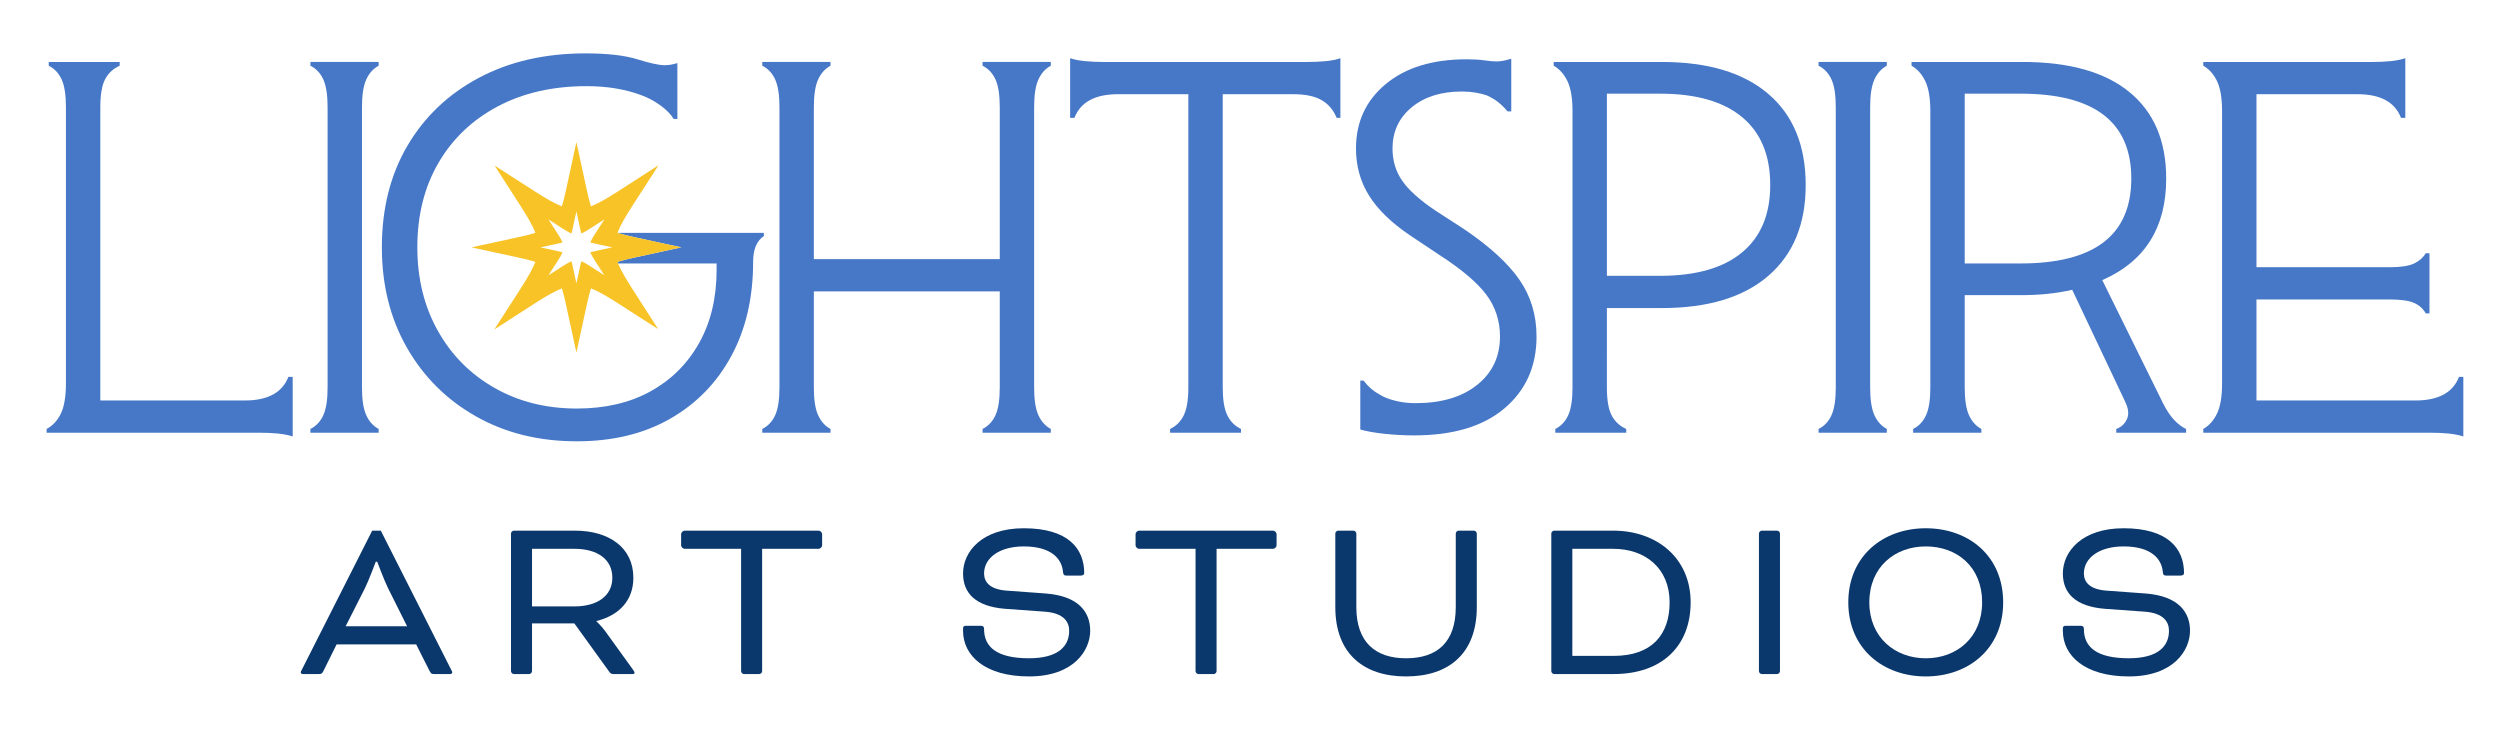 <?xml version="1.0" encoding="UTF-8" standalone="no"?>
<svg
   width="1120.92pt"
   height="327.561pt"
   viewBox="0 0 1120.92 327.561"
   version="1.1"
   id="svg21"
   xmlns="http://www.w3.org/2000/svg"
   xmlns:svg="http://www.w3.org/2000/svg">
  <defs
     id="defs21" />
  <path
     fill-rule="nonzero"
     fill="#4678c7"
     fill-opacity="1"
     d="M 109.789,179.559 H 44.984 V 48.023 c 0,-5.621 0.723,-9.793 2.168,-12.527 1.445,-2.73 3.617,-4.738 6.504,-6.023 v -1.688 H 21.855 v 1.688 c 2.566,1.285 4.496,3.336 5.781,6.145 1.285,2.809 1.926,6.949 1.926,12.406 V 171.852 c 0,5.941 -0.762,10.477 -2.285,13.609 -1.527,3.133 -3.656,5.422 -6.383,6.867 v 1.688 h 95.641 c 2.727,0 5.379,0.117 7.949,0.359 2.566,0.238 4.816,0.68 6.746,1.324 v -26.738 h -1.93 c -2.73,7.066 -9.234,10.598 -19.512,10.598"
     id="path1" />
  <path
     fill-rule="nonzero"
     fill="#4678c7"
     fill-opacity="1"
     d="m 169.773,192.328 c -2.41,-1.285 -4.258,-3.332 -5.543,-6.145 -1.285,-2.809 -1.926,-6.945 -1.926,-12.406 V 48.023 c 0,-5.461 0.641,-9.598 1.926,-12.406 1.285,-2.809 3.133,-4.859 5.543,-6.145 v -1.688 h -30.598 v 1.688 c 2.57,1.285 4.496,3.336 5.781,6.145 1.285,2.809 1.926,6.945 1.926,12.406 V 173.777 c 0,5.461 -0.641,9.598 -1.926,12.406 -1.285,2.812 -3.211,4.859 -5.781,6.145 v 1.684 h 30.598 z m 0,0"
     id="path2" />
  <path
     fill-rule="nonzero"
     fill="#4678c7"
     fill-opacity="1"
     d="m 327.926,159.562 c 6.504,-12.043 9.758,-26.098 9.758,-42.156 0,-5.621 1.605,-9.477 4.816,-11.562 v -1.449 h -65.656 c 0,0.008 -0.004,0.016 -0.008,0.023 2.23,0.691 4.887,1.328 8.109,2.027 l 20.512,4.461 -20.512,4.469 c -3.227,0.703 -5.883,1.34 -8.113,2.031 0.09,0.234 0.195,0.48 0.297,0.723 h 44.172 v 2.887 c 0,12.531 -2.609,23.453 -7.828,32.766 -5.219,9.316 -12.488,16.543 -21.801,21.684 -9.316,5.141 -20.32,7.707 -33.008,7.707 -13.812,0 -26.137,-3.09 -36.977,-9.273 -10.84,-6.18 -19.316,-14.734 -25.414,-25.656 -6.109,-10.922 -9.156,-23.367 -9.156,-37.34 0,-14.457 3.172,-27.105 9.512,-37.945 6.344,-10.84 15.215,-19.273 26.625,-25.297 11.398,-6.023 24.652,-9.031 39.75,-9.031 9.473,0 17.902,1.445 25.293,4.336 2.895,1.125 5.621,2.648 8.191,4.578 2.566,1.926 4.414,3.852 5.539,5.777 h 1.688 V 28.27 c -1.926,0.641 -3.852,0.961 -5.781,0.961 -2.41,0 -6.469,-0.879 -12.168,-2.648 -5.699,-1.766 -13.449,-2.648 -23.246,-2.648 -18.148,0 -34.086,3.652 -47.82,10.957 -13.73,7.312 -24.41,17.469 -32.039,30.477 -7.629,13.012 -11.445,28.188 -11.445,45.535 0,16.859 3.734,31.84 11.203,44.926 7.469,13.094 17.785,23.371 30.957,30.84 13.164,7.465 28.266,11.199 45.289,11.199 16.062,0 29.992,-3.371 41.801,-10.117 11.805,-6.746 20.957,-16.141 27.461,-28.188"
     id="path3" />
  <path
     fill-rule="nonzero"
     fill="#4678c7"
     fill-opacity="1"
     d="m 366.832,186.184 c -1.285,-2.809 -1.926,-6.945 -1.926,-12.406 v -43.125 h 83.355 v 43.125 c 0,5.461 -0.645,9.598 -1.926,12.406 -1.293,2.812 -3.219,4.859 -5.785,6.145 v 1.688 h 30.598 v -1.688 c -2.41,-1.285 -4.258,-3.332 -5.543,-6.145 -1.289,-2.809 -1.93,-6.945 -1.93,-12.406 V 48.023 c 0,-5.461 0.641,-9.598 1.93,-12.406 1.285,-2.809 3.133,-4.859 5.543,-6.145 v -1.688 h -30.598 v 1.688 c 2.566,1.285 4.492,3.336 5.785,6.145 1.281,2.809 1.926,6.945 1.926,12.406 V 116.199 H 364.906 V 48.023 c 0,-5.461 0.641,-9.598 1.926,-12.406 1.285,-2.809 3.133,-4.859 5.539,-6.145 v -1.688 h -30.594 v 1.688 c 2.566,1.285 4.496,3.336 5.781,6.145 1.285,2.809 1.926,6.945 1.926,12.406 V 173.777 c 0,5.461 -0.641,9.598 -1.926,12.406 -1.285,2.812 -3.215,4.859 -5.781,6.145 v 1.688 h 30.594 v -1.688 c -2.406,-1.285 -4.254,-3.332 -5.539,-6.145"
     id="path4" />
  <path
     fill-rule="nonzero"
     fill="#4678c7"
     fill-opacity="1"
     d="M 600.992,52.84 V 26.098 c -1.77,0.645 -3.973,1.086 -6.625,1.324 -2.645,0.242 -5.34,0.363 -8.07,0.363 h -91.785 c -2.57,0 -5.18,-0.121 -7.832,-0.363 -2.645,-0.238 -4.934,-0.68 -6.863,-1.324 v 26.742 h 1.93 c 2.73,-7.066 9.234,-10.602 19.512,-10.602 h 31.559 V 173.777 c 0,5.461 -0.684,9.598 -2.047,12.406 -1.367,2.812 -3.414,4.859 -6.145,6.145 v 1.688 h 31.801 v -1.688 c -2.73,-1.285 -4.781,-3.332 -6.141,-6.145 -1.367,-2.809 -2.051,-6.945 -2.051,-12.406 V 42.238 h 31.559 c 5.461,0 9.719,0.887 12.77,2.652 3.047,1.77 5.301,4.422 6.746,7.949 z m 0,0"
     id="path5" />
  <path
     fill-rule="nonzero"
     fill="#4678c7"
     fill-opacity="1"
     d="m 656.402,102.711 -13.008,-8.434 c -6.91,-4.656 -11.805,-9.07 -14.695,-13.25 -2.895,-4.176 -4.34,-8.992 -4.34,-14.453 0,-7.547 2.848,-13.691 8.555,-18.434 5.699,-4.734 13.211,-7.105 22.527,-7.105 2.242,0 4.293,0.164 6.141,0.484 1.844,0.32 3.492,0.719 4.938,1.203 3.695,1.609 6.824,4.016 9.395,7.227 h 1.688 V 26.34 c -2.73,0.809 -4.82,1.203 -6.262,1.203 -1.77,0 -3.699,-0.156 -5.781,-0.48 -2.094,-0.316 -4.742,-0.48 -7.953,-0.48 -15.262,0 -27.344,3.695 -36.258,11.082 -8.914,7.387 -13.367,17.023 -13.367,28.91 0,7.867 1.965,14.934 5.898,21.199 3.934,6.262 10.078,12.207 18.434,17.824 l 13.008,8.676 c 9.953,6.426 16.984,12.367 21.078,17.828 4.094,5.461 6.145,11.723 6.145,18.789 0,8.996 -3.414,16.227 -10.238,21.68 -6.832,5.465 -16.02,8.191 -27.586,8.191 -3.211,0 -6.266,-0.359 -9.152,-1.082 -2.895,-0.723 -5.223,-1.645 -6.984,-2.77 -1.449,-0.805 -2.734,-1.688 -3.859,-2.652 -1.125,-0.961 -2.25,-2.168 -3.371,-3.613 h -1.445 v 21.926 c 2.727,0.805 6.344,1.441 10.84,1.926 4.496,0.48 8.914,0.723 13.25,0.723 17.504,0 31.039,-4.055 40.594,-12.168 9.555,-8.105 14.336,-18.828 14.336,-32.16 0,-9.637 -2.574,-18.148 -7.711,-25.535 -5.141,-7.387 -13.414,-14.938 -24.812,-22.645"
     id="path6" />
  <path
     fill-rule="nonzero"
     fill="#4678c7"
     fill-opacity="1"
     d="m 781.07,113.188 c -8.438,6.988 -20.68,10.48 -36.742,10.48 H 720.48 V 42 h 23.848 c 16.062,0 28.305,3.492 36.742,10.48 8.43,6.984 12.645,17.145 12.645,30.473 0,13.172 -4.215,23.25 -12.645,30.234 M 792.871,42.121 C 781.707,32.566 765.77,27.785 745.051,27.785 h -48.422 v 1.688 c 2.566,1.445 4.617,3.734 6.145,6.867 1.523,3.129 2.285,7.668 2.285,13.609 V 173.777 c 0,5.461 -0.641,9.598 -1.926,12.406 -1.289,2.812 -3.215,4.859 -5.781,6.145 v 1.684 h 31.801 v -1.684 c -2.891,-1.285 -5.062,-3.293 -6.504,-6.023 -1.445,-2.73 -2.168,-6.902 -2.168,-12.527 V 138.125 h 24.57 c 20.719,0 36.656,-4.82 47.82,-14.457 11.16,-9.637 16.746,-23.207 16.746,-40.715 0,-17.664 -5.586,-31.277 -16.746,-40.832"
     id="path7" />
  <path
     fill-rule="nonzero"
     fill="#4678c7"
     fill-opacity="1"
     d="m 845.988,192.328 c -2.41,-1.285 -4.258,-3.332 -5.543,-6.145 -1.285,-2.809 -1.926,-6.945 -1.926,-12.406 V 48.023 c 0,-5.461 0.641,-9.598 1.926,-12.406 1.285,-2.809 3.133,-4.859 5.543,-6.145 v -1.688 h -30.598 v 1.688 c 2.57,1.285 4.496,3.336 5.781,6.145 1.285,2.809 1.93,6.945 1.93,12.406 V 173.777 c 0,5.461 -0.645,9.598 -1.93,12.406 -1.285,2.812 -3.211,4.859 -5.781,6.145 v 1.684 h 30.598 z m 0,0"
     id="path8" />
  <path
     fill-rule="nonzero"
     fill="#4678c7"
     fill-opacity="1"
     d="M 905.973,118.125 H 880.918 V 42 h 25.055 c 33.086,0 49.629,12.688 49.629,38.066 0,25.375 -16.543,38.059 -49.629,38.059 m 46.738,61.676 c 1.605,3.215 1.926,5.902 0.961,8.07 -0.961,2.168 -2.57,3.656 -4.816,4.457 v 1.688 h 31.32 v -1.688 c -1.77,-0.801 -3.535,-2.129 -5.301,-3.977 -1.77,-1.844 -3.453,-4.375 -5.059,-7.59 l -27.227,-55.168 c 19.113,-8.348 28.668,-23.523 28.668,-45.527 0,-16.867 -5.5,-29.793 -16.5,-38.789 C 943.754,32.285 927.812,27.785 906.938,27.785 h -49.867 v 1.688 c 2.566,1.445 4.617,3.734 6.145,6.867 1.523,3.129 2.285,7.668 2.285,13.609 V 173.777 c 0,5.461 -0.641,9.598 -1.926,12.406 -1.289,2.812 -3.215,4.859 -5.781,6.145 v 1.688 h 30.594 v -1.688 c -2.406,-1.285 -4.254,-3.332 -5.543,-6.145 -1.285,-2.809 -1.926,-6.945 -1.926,-12.406 v -41.438 h 25.297 c 8.352,0 15.98,-0.801 22.891,-2.406 z m 0,0"
     id="path9" />
  <path
     fill-rule="nonzero"
     fill="#4678c7"
     fill-opacity="1"
     d="m 1102.555,168.961 c -2.734,7.066 -9.238,10.598 -19.516,10.598 h -71.309 v -45.289 h 59.746 c 4.976,0 8.629,0.52 10.961,1.566 2.324,1.043 4.051,2.609 5.18,4.695 h 1.684 v -26.98 h -1.684 c -1.129,1.926 -2.856,3.453 -5.18,4.574 -2.332,1.129 -5.984,1.688 -10.961,1.688 h -59.746 V 42.238 h 45.289 c 10.277,0 16.785,3.535 19.516,10.602 h 1.93 V 26.098 c -1.93,0.645 -4.184,1.086 -6.75,1.328 -2.566,0.238 -5.219,0.359 -7.949,0.359 h -75.887 v 1.688 c 2.566,1.445 4.617,3.734 6.145,6.867 1.523,3.129 2.285,7.668 2.285,13.609 V 171.852 c 0,5.941 -0.762,10.477 -2.285,13.609 -1.527,3.133 -3.578,5.422 -6.145,6.867 v 1.688 h 101.906 c 2.727,0 5.379,0.117 7.949,0.359 2.566,0.238 4.82,0.68 6.746,1.324 v -26.738 z m 0,0"
     id="path10" />
  <path
     fill-rule="nonzero"
     fill="#f7c327"
     fill-opacity="1"
     d="m 268.691,121.965 -1.98,-1.27 -1.375,-0.883 -0.711,-0.457 c -0.051,-0.035 -0.09,-0.055 -0.141,-0.086 -1.477,-0.945 -2.633,-1.621 -3.645,-2.059 -0.051,-0.019 -0.117,-0.059 -0.164,-0.082 -0.039,0.125 -0.074,0.281 -0.113,0.414 -0.105,0.391 -0.215,0.824 -0.324,1.297 -0.062,0.273 -0.125,0.535 -0.191,0.836 l -0.367,1.699 -0.562,2.605 -0.672,3.105 -0.652,-3.023 -0.207,-0.961 -0.742,-3.426 c -0.066,-0.301 -0.129,-0.562 -0.191,-0.836 -0.109,-0.469 -0.219,-0.906 -0.324,-1.297 -0.039,-0.133 -0.074,-0.285 -0.113,-0.41 -0.047,0.019 -0.109,0.059 -0.164,0.082 -0.707,0.305 -1.531,0.77 -2.441,1.32 -0.441,0.27 -0.855,0.512 -1.363,0.84 l -0.688,0.441 -1.828,1.18 -1.523,0.98 -2.332,1.5 1.504,-2.328 0.969,-1.504 1.191,-1.852 0.441,-0.684 c 1.008,-1.562 1.707,-2.758 2.16,-3.812 0.023,-0.047 0.062,-0.113 0.082,-0.16 -0.125,-0.039 -0.277,-0.074 -0.41,-0.109 -0.391,-0.109 -0.824,-0.219 -1.297,-0.328 -0.266,-0.062 -0.52,-0.121 -0.816,-0.188 l -4.57,-0.996 -2.793,-0.605 2.84,-0.617 4.523,-0.984 c 0.297,-0.066 0.551,-0.125 0.816,-0.188 0.473,-0.109 0.91,-0.219 1.305,-0.328 0.129,-0.039 0.281,-0.074 0.402,-0.109 -0.019,-0.051 -0.059,-0.113 -0.078,-0.16 -0.449,-1.051 -1.148,-2.238 -2.145,-3.793 l -0.457,-0.707 -1.023,-1.598 -1.129,-1.758 -1.465,-2.277 2.277,1.461 1.832,1.18 1.527,0.98 0.703,0.453 c 0.5,0.32 0.906,0.559 1.344,0.824 0.91,0.551 1.734,1.016 2.445,1.32 0.051,0.019 0.113,0.059 0.16,0.078 0.039,-0.121 0.074,-0.273 0.109,-0.406 0.078,-0.285 0.16,-0.578 0.238,-0.906 0.027,-0.121 0.059,-0.262 0.09,-0.391 0.062,-0.277 0.125,-0.539 0.191,-0.844 l 0.848,-3.918 0.754,-3.488 0.773,3.57 0.828,3.836 c 0.066,0.305 0.129,0.566 0.191,0.844 0.082,0.352 0.164,0.688 0.246,0.996 0.027,0.102 0.055,0.203 0.082,0.305 0.035,0.129 0.07,0.281 0.105,0.402 0.051,-0.019 0.113,-0.059 0.164,-0.082 0.316,-0.137 0.668,-0.328 1.02,-0.512 0.812,-0.43 1.695,-0.945 2.789,-1.648 l 0.676,-0.438 1.074,-0.691 2.281,-1.473 2.34,-1.504 -1.508,2.336 -1.484,2.305 -0.672,1.043 -0.219,0.34 -0.223,0.348 c -1.008,1.562 -1.711,2.758 -2.164,3.812 -0.019,0.051 -0.059,0.109 -0.078,0.16 0.121,0.035 0.273,0.074 0.402,0.109 0.395,0.109 0.832,0.219 1.305,0.328 0.266,0.062 0.52,0.121 0.816,0.188 l 3.699,0.805 3.664,0.797 -3.617,0.789 -3.746,0.812 c -0.297,0.066 -0.551,0.125 -0.82,0.188 -0.469,0.109 -0.902,0.219 -1.293,0.328 -0.137,0.035 -0.289,0.07 -0.414,0.109 0.023,0.051 0.062,0.113 0.082,0.164 0.449,1.047 1.148,2.234 2.145,3.789 l 0.453,0.703 0.5,0.781 0.34,0.527 1.32,2.051 1.461,2.273 z m 8.438,-3.84 c -0.102,-0.238 -0.207,-0.484 -0.297,-0.719 2.23,-0.691 4.887,-1.328 8.113,-2.031 l 20.512,-4.465 -20.512,-4.465 c -3.227,-0.699 -5.879,-1.336 -8.109,-2.027 0.004,-0.008 0.008,-0.016 0.008,-0.023 1.34,-3.449 3.656,-7.383 6.988,-12.559 l 11.441,-17.754 -17.754,11.441 c -5.184,3.336 -9.121,5.652 -12.574,6.992 -0.695,-2.25 -1.332,-4.922 -2.035,-8.176 l -4.469,-20.645 -4.465,20.645 c -0.703,3.258 -1.344,5.934 -2.035,8.184 -3.441,-1.332 -7.359,-3.633 -12.512,-6.941 l -17.668,-11.352 11.352,17.664 c 3.312,5.156 5.617,9.078 6.945,12.523 -2.23,0.691 -4.887,1.328 -8.113,2.027 l -20.512,4.465 20.512,4.465 c 3.223,0.703 5.879,1.34 8.109,2.031 -1.34,3.453 -3.656,7.391 -7,12.578 l -11.441,17.754 17.754,-11.438 c 5.184,-3.34 9.121,-5.656 12.574,-6.996 0.691,2.25 1.332,4.922 2.035,8.18 l 4.465,20.641 4.469,-20.641 c 0.703,-3.262 1.344,-5.938 2.039,-8.184 3.438,1.328 7.355,3.629 12.508,6.941 l 17.664,11.348 -11.348,-17.664 c -3.086,-4.805 -5.277,-8.527 -6.645,-11.801"
     id="path11" />
  <path
     fill-rule="nonzero"
     fill="#0b386c"
     fill-opacity="1"
     d="m 154.984,280.793 8.68,-17.148 c 1.605,-3.215 4.82,-11.785 4.82,-11.785 h 0.645 c 0,0 3.215,8.57 4.82,11.785 l 8.574,17.148 z m 15.754,-42.867 h -3.859 l -31.508,62.262 c -0.211,0.426 -0.535,0.965 -0.535,1.285 0,0.32 0.324,0.75 0.965,0.75 h 6.965 c 1.289,0 1.5,0 2.254,-1.391 l 5.891,-11.898 h 35.688 l 6,11.898 c 0.75,1.391 0.965,1.391 2.25,1.391 h 6.965 c 0.645,0 0.965,-0.43 0.965,-0.75 0,-0.32 -0.32,-0.859 -0.539,-1.285 z m 0,0"
     id="path12" />
  <path
     fill-rule="nonzero"
     fill="#0b386c"
     fill-opacity="1"
     d="m 238.543,271.895 v -25.824 h 19.074 c 9.969,0 16.934,4.5 16.934,12.965 0,8.363 -7.074,12.859 -16.934,12.859 z m 33.008,11.363 c -1.824,-2.574 -4.074,-4.609 -4.074,-4.609 v -0.215 c 9.859,-2.465 16.504,-9 16.504,-19.398 0,-13.605 -11.039,-21.109 -26.148,-21.109 h -27.43 c -0.645,0 -1.289,0.645 -1.289,1.289 v 61.723 c 0,0.641 0.645,1.285 1.289,1.285 h 6.855 c 0.645,0 1.285,-0.645 1.285,-1.285 v -21.434 h 18.969 l 15.859,21.969 c 0.32,0.43 0.965,0.75 1.5,0.75 h 8.785 c 0.645,0 0.859,-0.215 0.859,-0.645 0,-0.211 -0.105,-0.535 -0.75,-1.391 z m 0,0"
     id="path13" />
  <path
     fill-rule="nonzero"
     fill="#0b386c"
     fill-opacity="1"
     d="m 367.113,237.926 h -60.223 c -0.645,0 -1.5,0.859 -1.5,1.5 v 5.145 c 0,0.645 0.855,1.5 1.5,1.5 h 25.395 v 54.867 c 0,0.645 0.645,1.285 1.289,1.285 h 6.855 c 0.645,0 1.285,-0.641 1.285,-1.285 v -54.867 h 25.398 c 0.645,0 1.5,-0.855 1.5,-1.5 v -5.145 c 0,-0.641 -0.855,-1.5 -1.5,-1.5"
     id="path14" />
  <path
     fill-rule="nonzero"
     fill="#0b386c"
     fill-opacity="1"
     d="m 468.988,266.109 -17.574,-1.285 c -7.609,-0.535 -10.184,-3.855 -10.184,-7.715 0,-6.859 6.754,-12.109 17.789,-12.109 12.539,0 17.039,5.68 17.574,11.254 0.109,1.496 0.539,1.82 1.605,1.82 h 6.324 c 1.18,0 1.609,-0.535 1.609,-1.074 0,-11.035 -7.18,-20.145 -27.113,-20.145 -18.75,0 -27.219,10.5 -27.219,20.254 0,9 5.789,14.785 18.754,15.859 l 17.895,1.285 c 8.684,0.641 10.934,4.715 10.934,8.574 0,6.75 -4.719,12.32 -18.004,12.32 -14.574,0 -20.148,-5.141 -20.148,-13.07 0,-0.965 -0.32,-1.5 -1.5,-1.5 h -6.641 c -0.965,0 -1.289,0.426 -1.289,1.176 v 1.074 c 0,11.25 9.965,20.465 29.578,20.465 20.145,0 27.434,-11.785 27.434,-20.465 0,-8.359 -5.145,-15.539 -19.824,-16.719"
     id="path15" />
  <path
     fill-rule="nonzero"
     fill="#0b386c"
     fill-opacity="1"
     d="m 570.875,237.926 h -60.227 c -0.641,0 -1.5,0.859 -1.5,1.5 v 5.145 c 0,0.645 0.859,1.5 1.5,1.5 h 25.398 v 54.867 c 0,0.645 0.641,1.285 1.285,1.285 h 6.859 c 0.641,0 1.285,-0.641 1.285,-1.285 V 246.07 H 570.875 c 0.641,0 1.5,-0.855 1.5,-1.5 v -5.145 c 0,-0.641 -0.859,-1.5 -1.5,-1.5"
     id="path16" />
  <path
     fill-rule="nonzero"
     fill="#0b386c"
     fill-opacity="1"
     d="m 660.863,237.926 h -6.855 c -0.645,0 -1.289,0.645 -1.289,1.289 v 33.004 c 0,15.645 -8.25,22.93 -22.289,22.93 -13.82,0 -22.289,-7.285 -22.289,-22.93 v -33.004 c 0,-0.645 -0.645,-1.289 -1.285,-1.289 h -6.859 c -0.641,0 -1.285,0.645 -1.285,1.289 v 33.004 c 0,20.789 12.645,31.074 31.719,31.074 19.184,0 31.719,-10.285 31.719,-31.074 v -33.004 c 0,-0.645 -0.641,-1.289 -1.285,-1.289"
     id="path17" />
  <path
     fill-rule="nonzero"
     fill="#0b386c"
     fill-opacity="1"
     d="m 723.523,294.078 h -18.539 v -48.008 h 18.328 c 14.465,0 25.289,8.789 25.289,24.004 0,14.68 -8.145,24.004 -25.078,24.004 m -0.211,-56.152 h -26.469 c -0.645,0 -1.289,0.645 -1.289,1.289 v 61.723 c 0,0.645 0.645,1.285 1.289,1.285 h 26.68 c 21.754,0 34.508,-12.645 34.508,-32.148 0,-19.82 -15.109,-32.148 -34.719,-32.148"
     id="path18" />
  <path
     fill-rule="nonzero"
     fill="#0b386c"
     fill-opacity="1"
     d="m 796.797,237.926 h -6.859 c -0.645,0 -1.285,0.645 -1.285,1.289 v 61.723 c 0,0.645 0.641,1.285 1.285,1.285 h 6.859 c 0.641,0 1.285,-0.641 1.285,-1.285 v -61.723 c 0,-0.645 -0.645,-1.289 -1.285,-1.289"
     id="path19" />
  <path
     fill-rule="nonzero"
     fill="#0b386c"
     fill-opacity="1"
     d="m 863.438,295.152 c -13.824,0 -25.289,-9.434 -25.289,-25.078 0,-15.859 11.465,-25.074 25.289,-25.074 14.145,0 25.289,9.215 25.289,25.074 0,15.645 -11.25,25.078 -25.289,25.078 m 0,-58.297 c -19.074,0 -34.719,12.43 -34.719,33.219 0,20.789 15.645,33.219 34.719,33.219 19.184,0 34.719,-12.43 34.719,-33.219 0,-20.789 -15.43,-33.219 -34.719,-33.219"
     id="path20" />
  <path
     fill-rule="nonzero"
     fill="#0b386c"
     fill-opacity="1"
     d="m 962.102,266.109 -17.574,-1.285 c -7.605,-0.535 -10.176,-3.855 -10.176,-7.715 0,-6.859 6.75,-12.109 17.785,-12.109 12.539,0 17.039,5.68 17.574,11.254 0.105,1.496 0.535,1.82 1.609,1.82 h 6.32 c 1.18,0 1.609,-0.535 1.609,-1.074 0,-11.035 -7.18,-20.145 -27.113,-20.145 -18.754,0 -27.219,10.5 -27.219,20.254 0,9 5.789,14.785 18.754,15.859 l 17.895,1.285 c 8.68,0.641 10.93,4.715 10.93,8.574 0,6.75 -4.715,12.32 -18,12.32 -14.574,0 -20.145,-5.141 -20.145,-13.07 0,-0.965 -0.324,-1.5 -1.504,-1.5 h -6.645 c -0.965,0 -1.285,0.426 -1.285,1.176 v 1.074 c 0,11.25 9.969,20.465 29.578,20.465 20.145,0 27.434,-11.785 27.434,-20.465 0,-8.359 -5.145,-15.539 -19.828,-16.719"
     id="path21" />
</svg>
